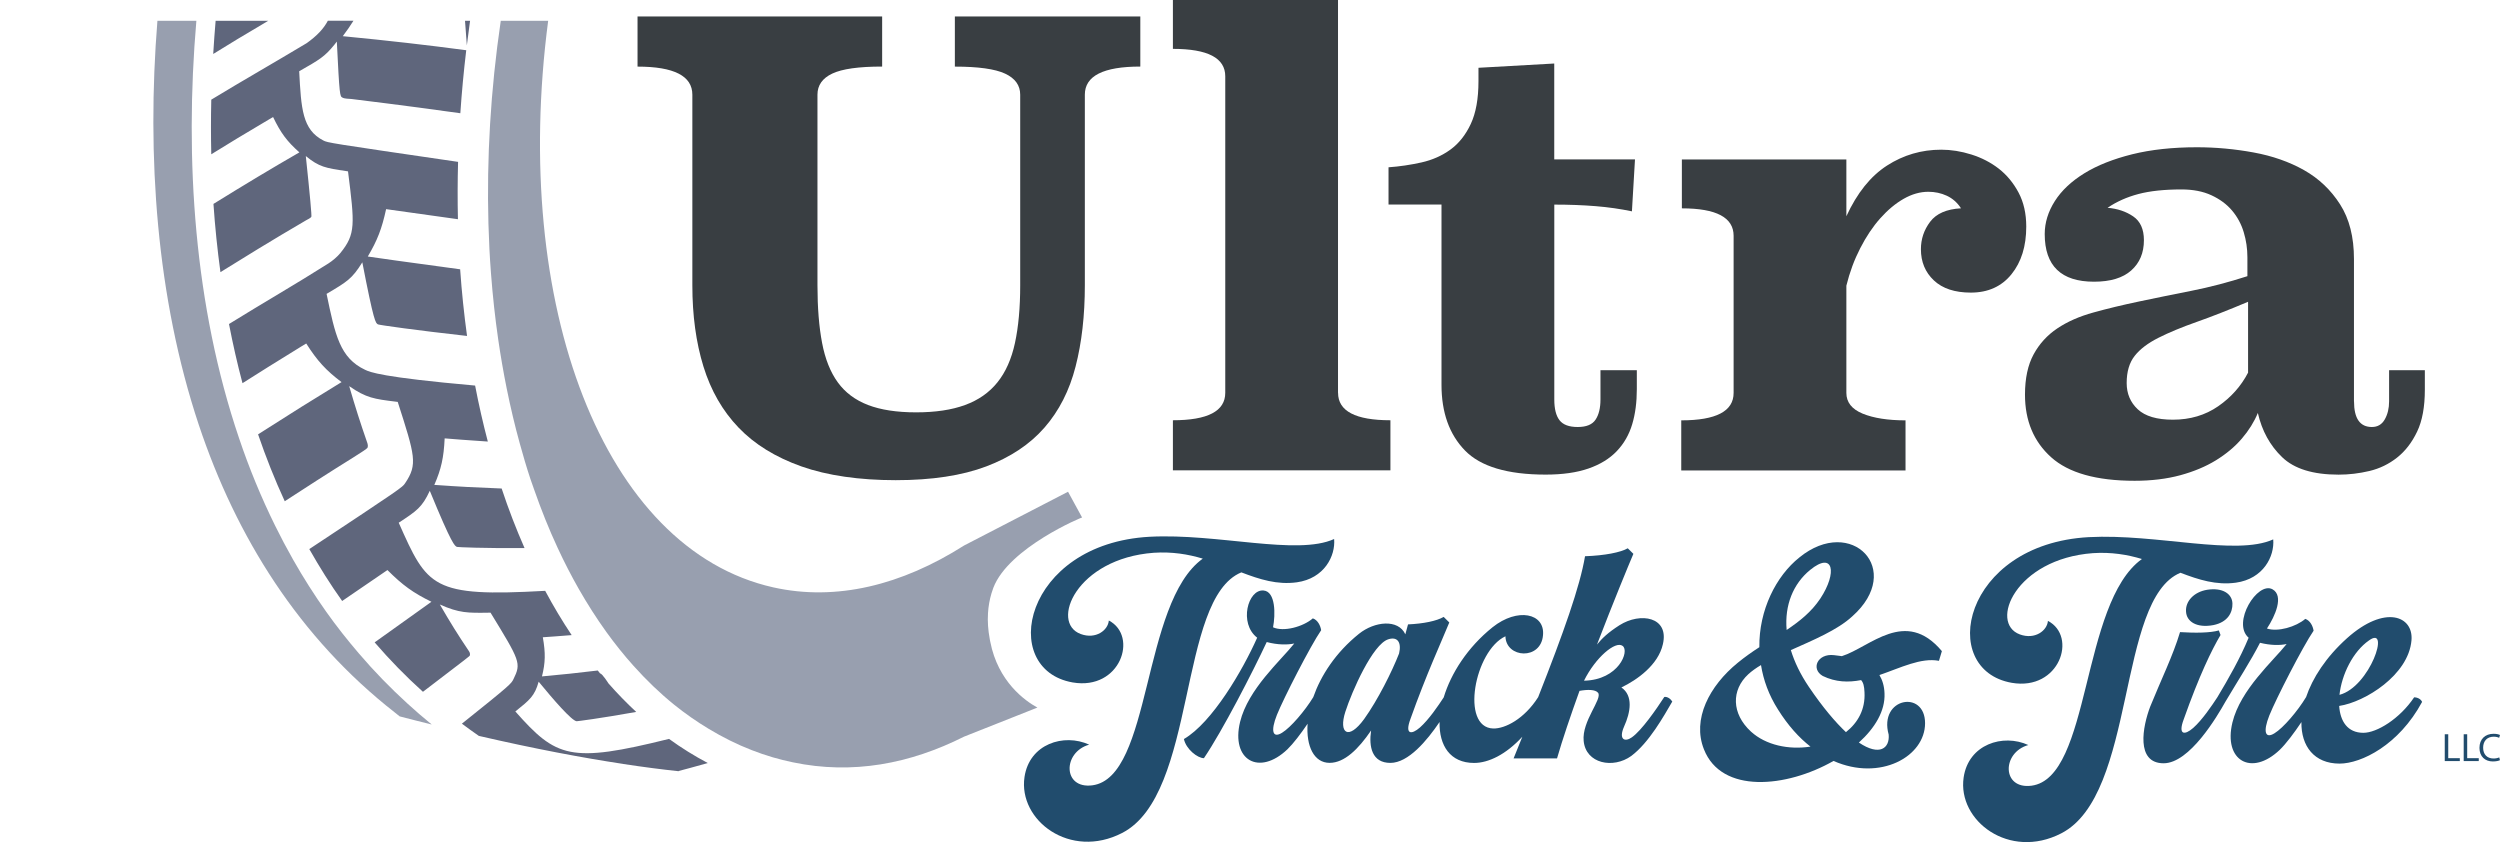 <svg xmlns="http://www.w3.org/2000/svg" fill="none" viewBox="0 0 285 96" height="96" width="285">
<path fill="#214C6D" d="M141.52 65.252C143.608 66.053 145.611 66.688 147.834 66.384C150.977 65.946 152.258 63.379 152.091 61.448C147.86 63.374 138.818 60.781 131.057 61.191C116.669 61.986 113.768 76.304 122.283 77.798C127.736 78.737 129.797 72.504 126.406 70.738C126.32 71.843 124.931 72.915 123.204 72.28C119.667 70.984 122.708 63.673 131.525 63.016C133.613 62.878 135.449 63.182 137.117 63.684C130.104 68.726 131.347 88.62 124.528 89.527C121.131 89.965 121.137 85.744 124.167 84.89C121.277 83.567 117.347 84.805 116.793 88.583C116.066 93.519 121.993 98.017 127.919 94.96C136.52 90.552 134.221 68.257 141.509 65.252H141.52Z"></path>
<path fill="#214C6D" d="M189.731 79.452C188.838 80.829 187.142 83.284 186.028 84.058C185.221 84.634 184.499 84.303 185.14 82.841C185.893 81.186 186.2 79.308 184.839 78.369C186.62 77.515 189.042 75.808 189.57 73.433C190.296 70.317 187.013 69.761 184.618 71.277C183.283 72.131 182.616 72.793 182.056 73.481C183.897 68.684 185.651 64.436 186.206 63.139L185.565 62.504C184.758 62.974 182.949 63.331 180.694 63.411C180.113 66.869 178.24 72.136 175.349 79.479C173.767 81.96 171.582 83.081 170.225 83.049C166.468 82.937 168.088 74.191 171.619 72.536C171.673 75.044 175.683 75.295 175.904 72.398C176.13 69.916 173.013 69.222 170.144 71.512C167.292 73.801 165.408 76.773 164.584 79.5C163.965 80.45 162.884 82.04 161.877 82.931C160.903 83.785 160.122 83.759 160.79 81.966C162.571 76.944 164.412 72.947 165.22 70.962L164.579 70.327C163.772 70.797 162.27 71.101 160.515 71.181C160.429 71.538 160.321 71.928 160.208 72.312C159.401 70.546 156.704 70.823 154.923 72.254C152.253 74.399 150.569 77.03 149.713 79.474C148.76 81.037 147.145 82.931 146.155 83.534C145.095 84.196 144.82 83.369 145.568 81.496C146.322 79.618 149.384 73.636 150.612 71.843C150.531 71.32 150.224 70.685 149.664 70.493C148.55 71.459 146.322 72.061 145.127 71.512C145.407 70.076 145.434 67.43 144.045 67.317C142.263 67.152 141.203 71.069 143.318 72.697C141.677 76.394 138.194 82.376 134.965 84.25C135.212 85.407 136.52 86.432 137.247 86.432C139.362 83.316 142.818 76.587 144.406 73.193C145.654 73.524 146.769 73.524 147.549 73.358C146.02 75.29 142.29 78.54 141.37 82.296C140.31 86.656 143.539 88.503 146.769 85.418C147.441 84.767 148.286 83.657 149.067 82.505C148.884 85.082 149.804 86.966 151.575 86.966C153.271 86.966 154.858 85.397 156.306 83.273C156.026 85.146 156.414 86.971 158.502 86.971C160.553 86.971 162.679 84.426 164.111 82.307C164.052 84.997 165.322 86.976 168.045 86.976C169.692 86.976 171.678 86.016 173.546 83.988C173.223 84.788 172.895 85.605 172.55 86.454H177.502C178.116 84.33 179.036 81.603 180.064 78.758C180.985 78.593 181.873 78.593 182.18 78.977C182.707 79.666 180.312 82.206 180.538 84.468C180.786 87.062 183.902 87.67 185.963 86.181C187.993 84.666 189.693 81.603 190.641 79.975C190.447 79.671 190.086 79.394 189.72 79.452H189.731ZM159.493 74.5C158.685 76.571 157.071 79.794 155.51 81.976C153.701 84.458 152.587 83.577 153.367 81.149C154.121 78.806 156.489 73.428 158.271 72.878C159.299 72.547 159.799 73.209 159.493 74.505V74.5ZM180.576 77.6C181.884 74.954 184.166 73.022 184.973 73.63C185.807 74.212 184.526 77.52 180.576 77.6Z"></path>
<path fill="#214C6D" d="M209.963 74.799C209.63 74.746 209.35 74.714 209.075 74.687C207.186 74.468 206.406 76.261 207.794 77.061C209.269 77.777 210.717 77.809 212.165 77.531C212.418 77.809 212.525 78.219 212.552 78.913C212.66 80.872 211.799 82.387 210.437 83.465C209.242 82.334 207.821 80.68 206.212 78.305C205.238 76.869 204.57 75.461 204.156 74.111C206.691 72.979 209.474 71.821 211.142 70.279C217.154 64.959 211.061 58.721 205.135 63.545C202.466 65.668 200.512 69.559 200.566 73.78C199.758 74.303 198.924 74.884 198.117 75.546C194.86 78.193 192.885 81.998 194.247 85.418C196.249 90.525 203.65 89.81 209.022 86.747C214.334 89.095 219.458 86.256 219.458 82.446C219.458 78.582 214.146 79.548 215.308 83.743C215.448 85.285 214.28 86.251 211.912 84.65C213.747 82.996 214.921 81.037 214.835 79.052C214.808 78.198 214.587 77.51 214.253 76.955C216.675 76.128 218.984 74.943 221.041 75.333L221.374 74.228C217.203 69.26 213.193 73.785 209.963 74.804V74.799ZM206.352 64.975C209.022 62.798 209.468 65.279 207.52 68.23C206.492 69.772 205.152 70.823 203.677 71.816C203.429 68.977 204.43 66.549 206.352 64.975ZM199.608 83.401C197.385 81.357 197.358 78.657 199.306 76.864C199.694 76.507 200.194 76.149 200.754 75.818C201.029 77.531 201.642 79.239 202.697 80.893C203.838 82.713 205.087 84.095 206.395 85.114C203.919 85.498 201.303 84.949 199.608 83.401Z"></path>
<path fill="#214C6D" d="M248.572 65.295C250.66 66.096 252.662 66.731 254.885 66.426C258.029 65.989 259.31 63.422 259.148 61.49C254.918 63.417 245.875 60.823 238.114 61.234C223.726 62.029 220.831 76.347 229.34 77.841C234.793 78.78 236.854 72.547 233.463 70.781C233.382 71.885 231.988 72.958 230.261 72.323C226.73 71.026 229.765 63.715 238.587 63.059C240.676 62.92 242.511 63.225 244.18 63.726C237.166 68.769 238.41 88.663 231.59 89.57C228.194 90.007 228.194 85.786 231.229 84.933C228.334 83.609 224.41 84.847 223.856 88.625C223.129 93.561 229.055 98.06 234.981 95.002C243.582 90.594 241.284 68.299 248.572 65.295Z"></path>
<path fill="#214C6D" d="M251.629 67.232C250.1 67.478 249.126 68.555 249.207 69.713C249.261 70.871 250.429 71.618 252.323 71.261C253.965 70.93 254.525 69.826 254.498 68.806C254.471 67.702 253.384 66.96 251.634 67.232H251.629Z"></path>
<path fill="#214C6D" d="M275.215 79.49C273.573 81.944 270.957 83.545 269.423 83.54C267.615 83.54 266.78 82.216 266.667 80.477C269.617 80.034 274.569 76.95 274.908 73.006C275.161 70.22 271.878 68.892 267.561 72.755C265.16 74.911 263.626 77.291 262.889 79.484C262.889 79.484 262.889 79.484 262.884 79.484C261.936 81.058 260.295 82.985 259.293 83.593C258.233 84.255 257.959 83.428 258.707 81.555C259.46 79.676 262.523 73.694 263.75 71.901C263.669 71.378 263.363 70.743 262.803 70.551C261.742 71.464 259.659 72.067 258.432 71.651C259.38 70.215 260.381 67.926 259.073 67.184C257.35 66.218 254.395 71.016 256.344 72.702C255.386 75.018 254.062 77.35 252.781 79.484C252.167 80.423 251.053 82.078 250.025 82.985C249.051 83.839 248.27 83.812 248.938 82.019C250.719 76.998 252.14 74.073 253.141 72.392L252.948 71.869C252 72.147 250.305 72.174 248.523 72.061C247.716 74.762 246.349 77.52 245.122 80.557C244.26 82.819 243.448 87.008 246.65 87.014C249.627 87.014 252.775 81.635 253.69 80.007C255.111 77.611 256.597 75.322 257.641 73.278C258.868 73.582 259.923 73.582 260.677 73.417C259.148 75.349 255.418 78.598 254.498 82.355C253.437 86.715 256.667 88.561 259.896 85.477C260.618 84.778 261.538 83.55 262.361 82.318C262.318 85.071 263.831 87.051 266.71 87.051C269.186 87.051 273.476 84.933 276.119 80.018C275.979 79.687 275.591 79.495 275.199 79.495L275.215 79.49ZM270.069 73.006C272.545 71.213 270.177 78.3 266.7 79.212C266.953 76.896 268.234 74.276 270.069 73.006Z"></path>
<path fill="#393E42" d="M129.991 7.588C125.776 7.588 123.672 8.656 123.672 10.79V32.519C123.672 35.956 123.322 39.04 122.617 41.783C121.917 44.521 120.733 46.842 119.07 48.747C117.407 50.652 115.195 52.125 112.433 53.171C109.672 54.217 106.227 54.74 102.11 54.74C97.992 54.74 94.311 54.217 91.361 53.171C88.412 52.125 86.022 50.652 84.197 48.747C82.373 46.847 81.038 44.521 80.193 41.783C79.348 39.046 78.928 35.956 78.928 32.519V10.795C78.928 8.661 76.845 7.594 72.679 7.594V1.878H100.565V7.588C97.895 7.588 96.001 7.855 94.876 8.389C93.751 8.922 93.191 9.723 93.191 10.79V32.519C93.191 35.075 93.369 37.269 93.719 39.099C94.069 40.935 94.666 42.429 95.511 43.592C96.356 44.756 97.502 45.609 98.956 46.17C100.404 46.725 102.234 47.008 104.435 47.008C106.636 47.008 108.499 46.73 110.017 46.17C111.54 45.615 112.767 44.756 113.704 43.592C114.64 42.434 115.308 40.935 115.706 39.099C116.104 37.263 116.303 35.07 116.303 32.519V10.795C116.303 9.728 115.727 8.928 114.581 8.394C113.435 7.86 111.524 7.594 108.854 7.594V1.878H129.996V7.588H129.991Z"></path>
<path fill="#393E42" d="M152.539 44.782C152.539 46.869 154.53 47.909 158.508 47.909V53.619H133.711V47.909C137.689 47.909 139.68 46.869 139.68 44.782V8.698C139.68 6.612 137.689 5.571 133.711 5.571V0H152.533V44.782H152.539Z"></path>
<path fill="#393E42" d="M177.19 18.175H186.388L186.039 24.093C184.725 23.816 183.347 23.619 181.894 23.501C180.441 23.384 178.874 23.325 177.19 23.325V45.54C177.19 46.607 177.389 47.397 177.787 47.909C178.186 48.422 178.874 48.678 179.859 48.678C180.844 48.678 181.523 48.4 181.894 47.84C182.265 47.285 182.454 46.517 182.454 45.54V42.2H186.598V44.361C186.598 45.85 186.426 47.178 186.071 48.363C185.716 49.548 185.134 50.567 184.316 51.426C183.498 52.285 182.422 52.947 181.087 53.411C179.752 53.875 178.126 54.105 176.205 54.105C171.85 54.105 168.782 53.187 167.001 51.351C165.219 49.516 164.331 47.024 164.331 43.864V23.32H158.292V19.072C159.557 18.981 160.806 18.794 162.049 18.517C163.287 18.24 164.39 17.749 165.348 17.055C166.307 16.356 167.082 15.385 167.668 14.131C168.255 12.877 168.546 11.254 168.546 9.259V7.727L177.184 7.241V18.175H177.19Z"></path>
<path fill="#393E42" d="M210.486 24.654C211.702 22.007 213.247 20.08 215.12 18.874C216.993 17.668 219.054 17.065 221.299 17.065C222.424 17.065 223.57 17.247 224.738 17.615C225.906 17.983 226.95 18.522 227.865 19.232C228.78 19.947 229.529 20.854 230.115 21.953C230.702 23.058 230.993 24.349 230.993 25.833C230.993 28.064 230.433 29.872 229.308 31.265C228.183 32.658 226.638 33.357 224.674 33.357C222.849 33.357 221.444 32.893 220.459 31.964C219.474 31.036 218.984 29.851 218.984 28.41C218.984 27.252 219.334 26.206 220.039 25.278C220.739 24.349 221.912 23.837 223.554 23.747C223.134 23.095 222.591 22.62 221.939 22.316C221.283 22.012 220.578 21.863 219.829 21.863C218.893 21.863 217.956 22.13 217.02 22.663C216.083 23.197 215.195 23.939 214.35 24.888C213.505 25.838 212.746 26.97 212.068 28.293C211.39 29.611 210.862 31.036 210.486 32.567V44.793C210.486 45.86 211.105 46.645 212.348 47.157C213.591 47.664 215.217 47.92 217.23 47.92V53.63H191.663V47.92C195.641 47.92 197.632 46.879 197.632 44.793V26.879C197.632 24.798 195.668 23.752 191.733 23.752V18.181H210.486V24.659V24.654Z"></path>
<path fill="#393E42" d="M268.358 45.754C268.358 47.707 269.036 48.678 270.392 48.678C271.049 48.678 271.539 48.39 271.867 47.808C272.196 47.226 272.357 46.543 272.357 45.754V42.2H276.432V44.43C276.432 46.378 276.141 47.973 275.554 49.201C274.967 50.433 274.209 51.421 273.272 52.162C272.335 52.904 271.281 53.416 270.113 53.694C268.939 53.971 267.771 54.11 266.598 54.11C263.691 54.11 261.549 53.449 260.171 52.125C258.788 50.802 257.862 49.121 257.394 47.077C256.974 48.096 256.366 49.073 255.569 50.001C254.773 50.93 253.788 51.752 252.62 52.472C251.446 53.192 250.09 53.758 248.545 54.179C247 54.596 245.267 54.809 243.351 54.809C238.997 54.809 235.821 53.913 233.835 52.13C231.843 50.343 230.848 47.963 230.848 44.99C230.848 43.133 231.176 41.602 231.833 40.396C232.489 39.19 233.388 38.203 234.54 37.434C235.686 36.666 237.054 36.063 238.647 35.625C240.24 35.182 241.973 34.766 243.846 34.371C245.719 33.976 247.711 33.571 249.815 33.154C251.92 32.738 254.051 32.178 256.204 31.484V29.323C256.204 28.346 256.064 27.397 255.784 26.468C255.505 25.54 255.058 24.718 254.45 23.997C253.841 23.277 253.056 22.701 252.098 22.258C251.139 21.815 249.998 21.596 248.69 21.596C246.72 21.596 245.084 21.772 243.776 22.119C242.463 22.466 241.295 22.989 240.262 23.688C241.386 23.784 242.355 24.104 243.179 24.665C243.997 25.219 244.406 26.127 244.406 27.381C244.406 28.821 243.927 29.969 242.964 30.828C242.005 31.687 240.584 32.114 238.717 32.114C234.971 32.114 233.098 30.305 233.098 26.682C233.098 25.385 233.485 24.131 234.255 22.919C235.024 21.713 236.149 20.657 237.624 19.75C239.099 18.843 240.913 18.128 243.066 17.588C245.219 17.055 247.679 16.788 250.44 16.788C252.593 16.788 254.746 16.985 256.904 17.38C259.057 17.775 260.979 18.448 262.663 19.398C264.348 20.347 265.715 21.649 266.77 23.298C267.825 24.947 268.352 27.023 268.352 29.531V45.759L268.358 45.754ZM256.28 34.403C254.078 35.332 252.124 36.1 250.413 36.703C248.701 37.306 247.253 37.909 246.058 38.512C244.864 39.115 243.959 39.798 243.356 40.567C242.748 41.335 242.441 42.365 242.441 43.667C242.441 44.873 242.861 45.871 243.706 46.661C244.551 47.45 245.886 47.845 247.711 47.845C249.681 47.845 251.398 47.333 252.873 46.314C254.347 45.295 255.483 44.014 256.28 42.482V34.403Z"></path>
<path fill="#214C6D" d="M278.702 83.705H279.1V86.432H280.419V86.763H278.702V83.705Z"></path>
<path fill="#214C6D" d="M280.861 83.705H281.26V86.432H282.578V86.763H280.861V83.705Z"></path>
<path fill="#214C6D" d="M284.994 86.662C284.849 86.736 284.553 86.806 284.181 86.806C283.315 86.806 282.658 86.261 282.658 85.258C282.658 84.255 283.315 83.652 284.268 83.652C284.65 83.652 284.892 83.732 285 83.791L284.903 84.111C284.752 84.036 284.537 83.983 284.284 83.983C283.562 83.983 283.078 84.442 283.078 85.242C283.078 85.989 283.514 86.469 284.262 86.469C284.504 86.469 284.752 86.421 284.913 86.341L284.994 86.656V86.662Z"></path>
<path fill="#5F667C" d="M53.587 2.375H53.012C53.076 3.314 53.141 4.162 53.221 5.176C53.334 4.242 53.453 3.314 53.587 2.375Z"></path>
<path fill="#5F667C" d="M24.581 2.375C24.474 3.629 24.382 4.888 24.307 6.153C25.9 5.166 28.107 3.816 30.572 2.375H24.581Z"></path>
<path fill="#5F667C" d="M71.043 87.094C73.362 87.446 75.472 87.718 77.383 87.921C77.378 87.91 77.372 87.905 77.367 87.894C78.061 87.713 79.197 87.409 80.688 86.987C79.159 86.176 77.684 85.263 76.269 84.234C64.987 87.04 63.416 86.373 58.749 81.106C60.396 79.788 60.95 79.346 61.408 77.713C63.066 79.735 65.159 82.158 65.735 82.222C65.8 82.227 68.324 81.912 72.528 81.16C71.435 80.146 70.375 79.057 69.363 77.905C69.363 77.905 68.637 76.752 68.41 76.773C68.319 76.667 68.238 76.544 68.147 76.437C65.994 76.699 63.905 76.923 61.785 77.11C62.178 75.541 62.199 74.457 61.882 72.648C62.576 72.6 63.69 72.526 65.17 72.403C64.105 70.807 63.093 69.121 62.151 67.355C49.233 68.081 48.727 66.949 45.454 59.59C47.505 58.246 48.119 57.84 48.996 55.951C51.542 62.152 51.854 62.264 52.107 62.349C52.204 62.381 55.008 62.509 59.799 62.483C58.846 60.311 57.969 58.054 57.188 55.69C54.529 55.594 52.042 55.46 49.513 55.279C50.304 53.459 50.589 52.168 50.691 49.974C51.623 50.049 53.281 50.188 55.611 50.337C55.067 48.267 54.583 46.138 54.163 43.955C43.436 43.005 42.16 42.413 41.633 42.162C38.748 40.812 38.21 38.219 37.23 33.501C39.588 32.108 40.142 31.778 41.304 29.905C42.629 36.735 42.812 36.831 43.092 36.981C43.237 37.055 47.446 37.653 53.243 38.299C52.904 35.817 52.635 33.288 52.457 30.7C46.832 29.953 42.176 29.28 41.929 29.243C43.016 27.402 43.528 26.089 44.017 23.843C46.746 24.227 49.475 24.611 52.204 24.99C52.156 22.839 52.161 20.657 52.22 18.453C37.392 16.286 37.354 16.27 36.859 16.014C34.464 14.776 34.334 12.412 34.108 8.122C36.444 6.788 36.999 6.473 38.113 5.107C38.199 5 38.312 4.851 38.398 4.739C38.705 10.945 38.742 10.966 39.038 11.126C39.313 11.276 39.76 11.249 40.072 11.286C46.235 12.044 50.126 12.578 52.478 12.909C52.64 10.539 52.861 8.143 53.151 5.726C48.657 5.128 44.308 4.632 39.076 4.125C39.555 3.49 39.948 2.924 40.293 2.364H37.375C36.902 3.266 36.154 4.066 34.969 4.915C31.352 7.087 27.687 9.173 24.086 11.361C24.038 13.431 24.038 15.507 24.086 17.588C25.927 16.447 28.064 15.144 30.561 13.677C30.733 13.576 30.959 13.442 31.132 13.341C31.998 15.15 32.725 16.126 34.13 17.37C30.911 19.227 27.918 21.025 24.334 23.245C24.511 25.849 24.78 28.448 25.13 31.025C27.364 29.633 31.083 27.333 34.905 25.107C35.088 25.001 35.362 24.889 35.492 24.723C35.553 24.648 35.343 22.338 34.862 17.791C36.396 19.045 37.106 19.152 39.474 19.504C39.534 19.515 39.614 19.526 39.674 19.536C40.433 25.582 40.567 26.676 38.796 28.853C38.463 29.264 37.908 29.729 37.462 30.017C33.721 32.391 29.872 34.601 26.105 36.938C26.546 39.211 27.052 41.463 27.644 43.683C29.323 42.616 31.799 41.057 34.345 39.499C34.512 39.398 34.738 39.259 34.91 39.158C36.181 41.154 37.16 42.221 38.936 43.56C35.863 45.433 32.951 47.253 29.42 49.516C30.308 52.114 31.32 54.66 32.461 57.141C34.55 55.78 37.472 53.891 40.239 52.173C41.272 51.529 41.823 51.156 41.891 51.052C41.891 51.052 41.993 50.85 41.891 50.545C41.046 48.107 40.54 46.522 39.808 44.019C41.757 45.375 42.677 45.487 45.126 45.791C45.191 45.801 45.277 45.812 45.341 45.818C47.322 51.986 47.629 52.936 46.186 55.081C45.864 55.562 45.842 55.594 35.26 62.595C36.412 64.628 37.65 66.608 39.006 68.513C39.921 67.888 41.261 66.971 43.651 65.338C43.807 65.231 44.012 65.092 44.168 64.986C45.89 66.709 47.107 67.59 49.184 68.603C47.026 70.14 44.868 71.688 42.709 73.23C44.41 75.204 46.24 77.088 48.216 78.865C53.49 74.858 53.528 74.788 53.55 74.751C53.609 74.618 53.582 74.409 53.474 74.255C52.161 72.302 51.386 71.053 50.142 68.913C52.349 69.895 53.329 69.884 55.708 69.847C55.773 69.847 55.859 69.847 55.923 69.847C59.298 75.37 59.433 75.589 58.539 77.414C58.281 77.942 58.232 78.043 52.656 82.499C53.291 82.969 53.926 83.438 54.588 83.892C60.977 85.37 66.424 86.389 71.043 87.088H71.053C71.053 87.088 71.053 87.088 71.059 87.094H71.043Z"></path>
<path fill="#989FAF" d="M46.45 80.205C44.47 78.401 42.629 76.501 40.923 74.505C39.604 72.969 38.355 71.384 37.193 69.746C35.831 67.83 34.577 65.85 33.42 63.812C32.693 62.531 32.004 61.229 31.353 59.905C29.77 56.693 28.398 53.363 27.246 49.937C22.16 34.931 21.024 18.208 22.386 2.375H17.945C16.712 17.77 17.837 33.923 22.66 48.427C26.934 61.229 34.103 72.713 45.056 81.261C45.229 81.395 45.39 81.533 45.562 81.667C46.811 81.998 48.022 82.296 49.217 82.595C48.264 81.822 47.349 81.021 46.45 80.205Z"></path>
<path fill="#989FAF" d="M112.891 73.161C112.88 73.102 112.864 73.043 112.854 72.979C112.837 72.905 112.832 72.825 112.816 72.75C112.649 71.853 112.568 70.877 112.633 69.879C112.681 69.126 112.81 68.369 113.031 67.632C113.096 67.419 113.166 67.216 113.241 67.008C114.99 62.424 123.441 58.907 123.36 58.998L121.756 56.058L109.904 62.189C102.805 66.704 95.328 68.566 88.154 66.96C68.777 62.627 58.249 34.782 62.49 2.375H57.086C55.918 10.331 55.477 18.09 55.681 25.486C55.735 27.402 55.827 29.296 55.972 31.164C56.166 33.725 56.44 36.234 56.795 38.688C57.07 40.583 57.393 42.445 57.759 44.265C58.195 46.421 58.69 48.518 59.255 50.556C59.632 51.922 60.025 53.272 60.461 54.585C60.601 55.001 60.752 55.402 60.892 55.812C61.699 58.123 62.587 60.338 63.567 62.446C64.32 64.073 65.122 65.631 65.972 67.125C66.963 68.86 68.013 70.503 69.127 72.051C70.112 73.417 71.145 74.703 72.222 75.904C73.686 77.537 75.225 79.02 76.856 80.338C78.115 81.352 79.423 82.264 80.78 83.081C82.357 84.031 83.988 84.853 85.683 85.509C86.474 85.819 87.282 86.096 88.1 86.336C88.859 86.56 89.618 86.742 90.371 86.902C97.191 88.332 103.741 87.078 109.904 83.977L118.263 80.664C116.847 79.89 113.774 77.707 112.891 73.161Z"></path>
</svg>
